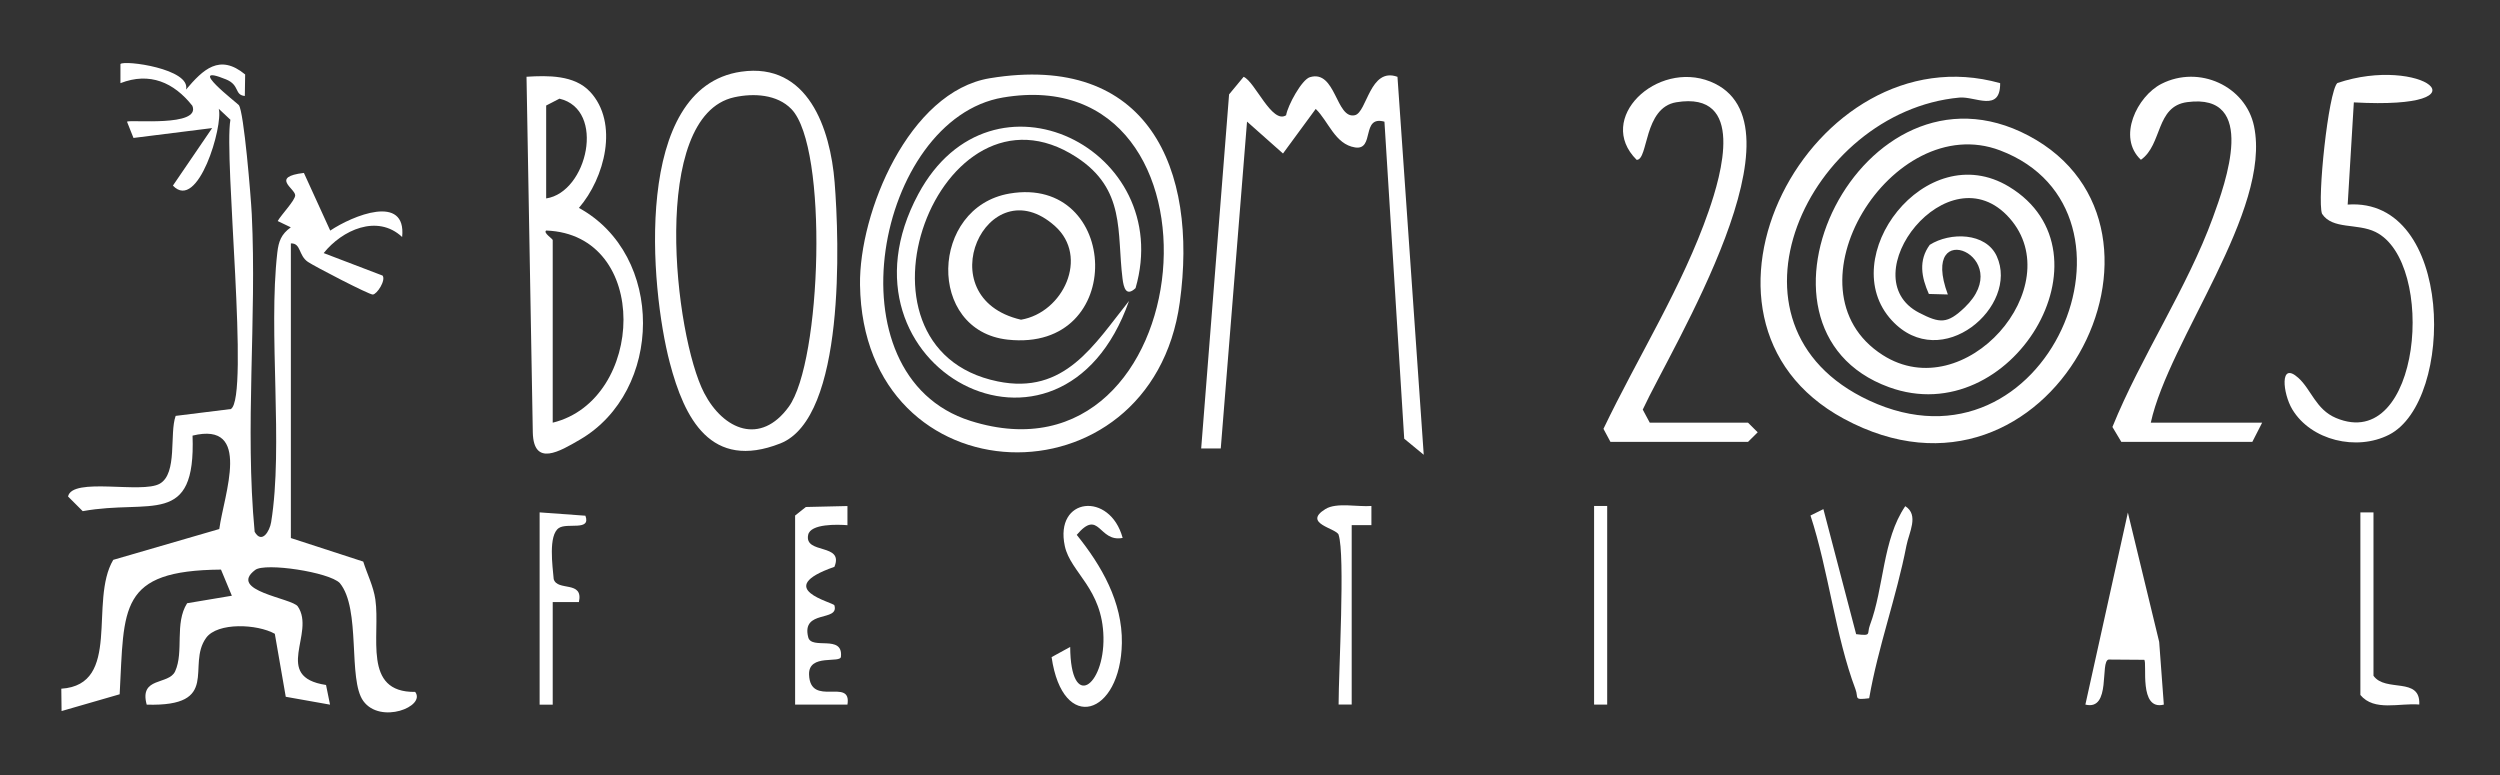 <svg width="287" height="89" viewBox="0 0 287 89" fill="none" xmlns="http://www.w3.org/2000/svg">
<rect x="0" y="0" width="287" height="89" fill="#333333" stroke="none"/>
<path d="M229.619 9.547C229.649 12.945 226.754 11.04 224.942 11.202C207.596 12.806 196.1 37.358 214.558 45.971C235.092 55.555 247.957 24.243 229.619 17.27C217.182 12.541 204.4 33.254 216.13 40.756C225.589 46.81 237.626 32.864 230.694 25.038C223.694 17.138 212.363 31.805 220.325 35.909C222.701 37.13 223.543 37.203 225.528 35.313C231.664 29.451 220.205 24.611 223.611 33.805L221.431 33.746C220.581 31.834 220.22 29.9 221.536 28.105C223.874 26.627 227.972 26.671 229.228 29.414C231.844 35.137 222.882 42.955 217.182 36.784C210.558 29.62 221.04 15.637 230.626 21.426C243.16 29.002 230.942 49.583 216.859 44.449C198.22 37.66 213.716 5.465 232.859 15.564C252.882 26.126 235.431 60.925 211.664 48.067C190.543 36.645 207.987 3.464 229.619 9.547Z" fill="white"/>
<path d="M33.376 61.763L41.7 64.47C42.151 65.904 42.873 67.309 43.091 68.817C43.692 72.973 41.564 79.519 47.662 79.431C48.925 81.108 43.67 83.182 41.707 80.475C39.91 77.996 41.467 69.913 39.008 66.934C37.79 65.676 30.436 64.565 29.301 65.426C26.098 67.839 33.542 68.662 34.188 69.619C36.279 72.686 31.218 77.695 37.429 78.636L37.888 80.894L32.805 79.99L31.549 72.759C29.534 71.627 24.963 71.421 23.662 73.23C21.361 76.422 25.459 81.137 16.842 80.894C15.955 77.658 19.369 78.673 20.105 77.07C21.136 74.819 20.015 71.553 21.482 69.251L26.617 68.39L25.369 65.389C13.564 65.492 14.278 69.729 13.737 79.703L7.068 81.63L7.038 79.063C14.023 78.607 10.181 69.03 13 64.271L25.173 60.733C25.707 56.783 28.985 48.332 22.105 50.009C22.489 60.601 17.286 57.261 9.496 58.681L7.812 56.997C8.293 54.731 16.286 56.71 18.346 55.526C20.406 54.341 19.429 49.781 20.166 47.744L26.504 46.957C28.662 45.647 25.677 18.079 26.451 13.747L25.113 12.489C25.639 14.416 22.737 24.354 19.85 21.308L24.354 14.703L15.323 15.836L14.579 13.968C14.88 13.703 23.098 14.615 22.083 12.144C19.97 9.466 17.188 8.238 13.827 9.547V7.348C14.286 6.87 21.94 7.907 21.354 10.283C23.316 7.973 25.203 6.127 28.143 8.547L28.106 11.018C26.88 10.901 27.564 9.775 25.948 9.113C21.136 7.157 27.256 11.85 27.421 12.07C28 12.835 28.797 22.5 28.903 24.596C29.489 36.681 28.098 48.965 29.233 61.05C30.061 62.499 30.963 60.976 31.128 59.939C32.542 51.193 30.782 38.182 31.835 29.002C31.985 27.708 32.279 26.891 33.384 26.097L31.88 25.376C32.294 24.64 33.903 22.985 33.888 22.412C33.865 21.632 31.03 20.308 34.888 19.852L37.91 26.472C40.467 24.758 46.677 22.198 46.166 27.207C43.309 24.545 39.271 26.413 37.158 29.054L43.918 31.635C44.324 32.172 43.279 33.791 42.797 33.813C42.376 33.835 36.083 30.569 35.354 30.069C34.248 29.326 34.572 27.899 33.391 27.943V61.778L33.376 61.763Z" fill="white"/>
<path d="M113.633 8.981C131.821 5.987 137.558 19.381 135.437 34.725C132.159 58.416 99.099 57.548 98.73 32.702C98.61 24.413 104.339 10.511 113.633 8.981ZM115.136 11.195C100.67 13.644 94.918 43.11 111.415 48.318C138.114 56.754 142.355 6.59 115.136 11.195Z" fill="white"/>
<path d="M147.648 13.218C147.843 12.085 149.437 9.15 150.37 8.863C153.377 7.944 153.355 13.732 155.543 13.225C156.934 12.901 157.257 7.664 160.43 8.819L163.445 52.208L161.204 50.362L158.934 13.968C156.219 13.218 157.859 17.285 155.558 16.925C153.257 16.564 152.513 13.924 151.046 12.504L147.287 17.623L143.159 13.96L140.144 51.48H137.896L141.099 10.835L142.768 8.819C144.069 9.356 146.031 14.306 147.655 13.225L147.648 13.218Z" fill="white"/>
<path d="M85.076 8.231C92.783 7.113 95.324 14.814 95.813 20.911C96.347 27.561 97.084 47.957 89.58 50.907C81.595 54.047 78.572 48.045 76.888 41.631C74.632 33.033 72.602 10.033 85.076 8.231ZM84.294 11.165C74.527 13.313 77.437 38.579 80.843 45.125C83.061 49.377 87.309 51.142 90.542 46.707C94.317 41.529 95.106 16.939 90.858 12.526C89.211 10.82 86.512 10.68 84.294 11.165Z" fill="white"/>
<path d="M67.722 10.511C71.091 14.115 69.414 20.455 66.459 23.868C76.347 29.282 76.151 44.904 66.572 50.472C64.256 51.819 61.271 53.621 61.166 49.671L60.444 8.812C62.895 8.657 65.941 8.606 67.722 10.518V10.511ZM62.7 22.78C67.429 22.073 69.58 12.585 64.226 11.327L62.7 12.114V22.78ZM63.452 48.523C74.053 45.942 74.768 26.906 62.7 26.465C62.331 26.729 63.452 27.406 63.452 27.561V48.523Z" fill="white"/>
<path d="M246.912 48.523H259.694L258.566 50.73H243.529L242.506 49.016C245.769 40.962 251.1 33.055 254.04 24.971C255.491 20.992 259.235 10.636 251.085 11.725C247.453 12.21 248.265 16.594 245.777 18.344C243.017 15.763 245.348 11.048 248.13 9.628C252.446 7.429 257.799 9.871 258.762 14.483C260.792 24.184 248.987 39.05 246.912 48.516V48.523Z" fill="white"/>
<path d="M184.881 50.73L184.077 49.23C188.017 40.992 193.16 32.879 196.152 24.243C197.596 20.088 200.43 10.423 192.438 11.739C188.663 12.364 189.25 18.374 187.889 18.352C183.114 13.615 190.197 6.899 196.348 9.363C207.964 14.034 191.866 39.918 188.588 47.023L189.393 48.523H200.671L201.784 49.627L200.671 50.73H184.881Z" fill="white"/>
<path d="M270.221 11.747L269.514 23.486C281.747 22.618 281.852 46.037 274.266 49.906C270.551 51.804 265.303 50.568 263.153 46.993C262.063 45.177 261.664 41.411 263.845 43.375C265.333 44.713 265.852 47.001 268.16 47.979C277.95 52.12 279.754 30.084 272.702 26.627C270.604 25.597 267.769 26.384 266.566 24.538C265.995 22.897 267.296 10.526 268.326 9.533C277.927 6.282 286.236 12.629 270.221 11.754V11.747Z" fill="white"/>
<path d="M248.416 80.887C245.491 81.63 246.529 76.121 246.16 75.746L242.077 75.716C241.04 75.878 242.416 81.63 239.401 80.887L244.28 58.843L247.874 73.686L248.408 80.894L248.416 80.887Z" fill="white"/>
<path d="M213.085 72.803C214.934 73.031 214.28 72.789 214.664 71.774C216.303 67.419 216.1 61.954 218.724 58.107C220.333 59.13 219.145 61.145 218.859 62.638C217.716 68.545 215.611 74.23 214.581 80.159C212.739 80.387 213.393 80.144 213.009 79.129C210.694 72.98 209.912 65.47 207.844 59.181L209.325 58.446L213.085 72.803Z" fill="white"/>
<path d="M91.272 59.189L92.512 58.203L97.287 58.093V60.292C96.159 60.204 93.038 60.101 92.775 61.41C92.317 63.668 96.926 62.322 95.79 65.073C88.565 67.589 95.677 69.133 95.79 69.494C96.362 71.428 91.971 69.942 92.783 73.157C93.159 74.642 96.783 72.803 96.542 75.363C96.565 76.216 92.79 74.973 92.88 77.452C93.016 81.262 97.805 77.71 97.287 80.887H91.279V59.196L91.272 59.189Z" fill="white"/>
<path d="M128.866 61.756C126.099 62.285 126.227 58.321 123.61 61.403C126.46 64.941 128.866 69.104 128.791 73.819C128.648 82.145 122.001 84.293 120.723 75.437L122.858 74.267C122.903 81.667 126.783 78.776 126.678 73.164C126.573 67.552 122.903 65.742 122.242 62.697C121.024 57.07 127.422 56.386 128.881 61.756H128.866Z" fill="white"/>
<path d="M61.948 58.821L67.204 59.203C67.873 61.005 65.128 59.968 64.158 60.616C62.925 61.439 63.437 64.999 63.564 66.478C63.978 67.927 67.008 66.588 66.459 69.118H63.452V80.894H61.948V58.828V58.821Z" fill="white"/>
<path d="M153.678 61.395C153.43 60.638 149.468 60.101 152.159 58.438C153.445 57.644 155.904 58.218 157.438 58.085V60.285H155.174V80.88H153.671C153.671 77.165 154.437 63.698 153.671 61.388L153.678 61.395Z" fill="white"/>
<path d="M272.476 58.821V77.577C273.852 79.526 277.89 77.636 277.732 80.88C275.469 80.681 272.566 81.704 270.972 79.784V58.821H272.476Z" fill="white"/>
<path d="M184.505 58.085H183.002V80.887H184.505V58.085Z" fill="white"/>
<path d="M130.362 33.077C129.279 34.099 128.994 33.026 128.866 31.989C128.197 26.678 129.264 21.735 123.565 18.035C107.881 7.848 95.835 39.962 114.542 43.787C122.234 45.361 125.588 39.587 129.61 34.548C121.836 56.658 94.745 42.139 105.422 22.279C113.873 6.554 134.964 17.153 130.362 33.077Z" fill="white"/>
<path d="M115.888 22.221C128.603 20.043 129.46 40.484 115.693 38.991C106.339 37.976 106.76 23.787 115.888 22.221ZM121.114 25.957C113.354 19.006 106.309 34.173 117.212 36.703C122.069 35.88 125.046 29.48 121.114 25.957Z" fill="white"/>
</svg>
